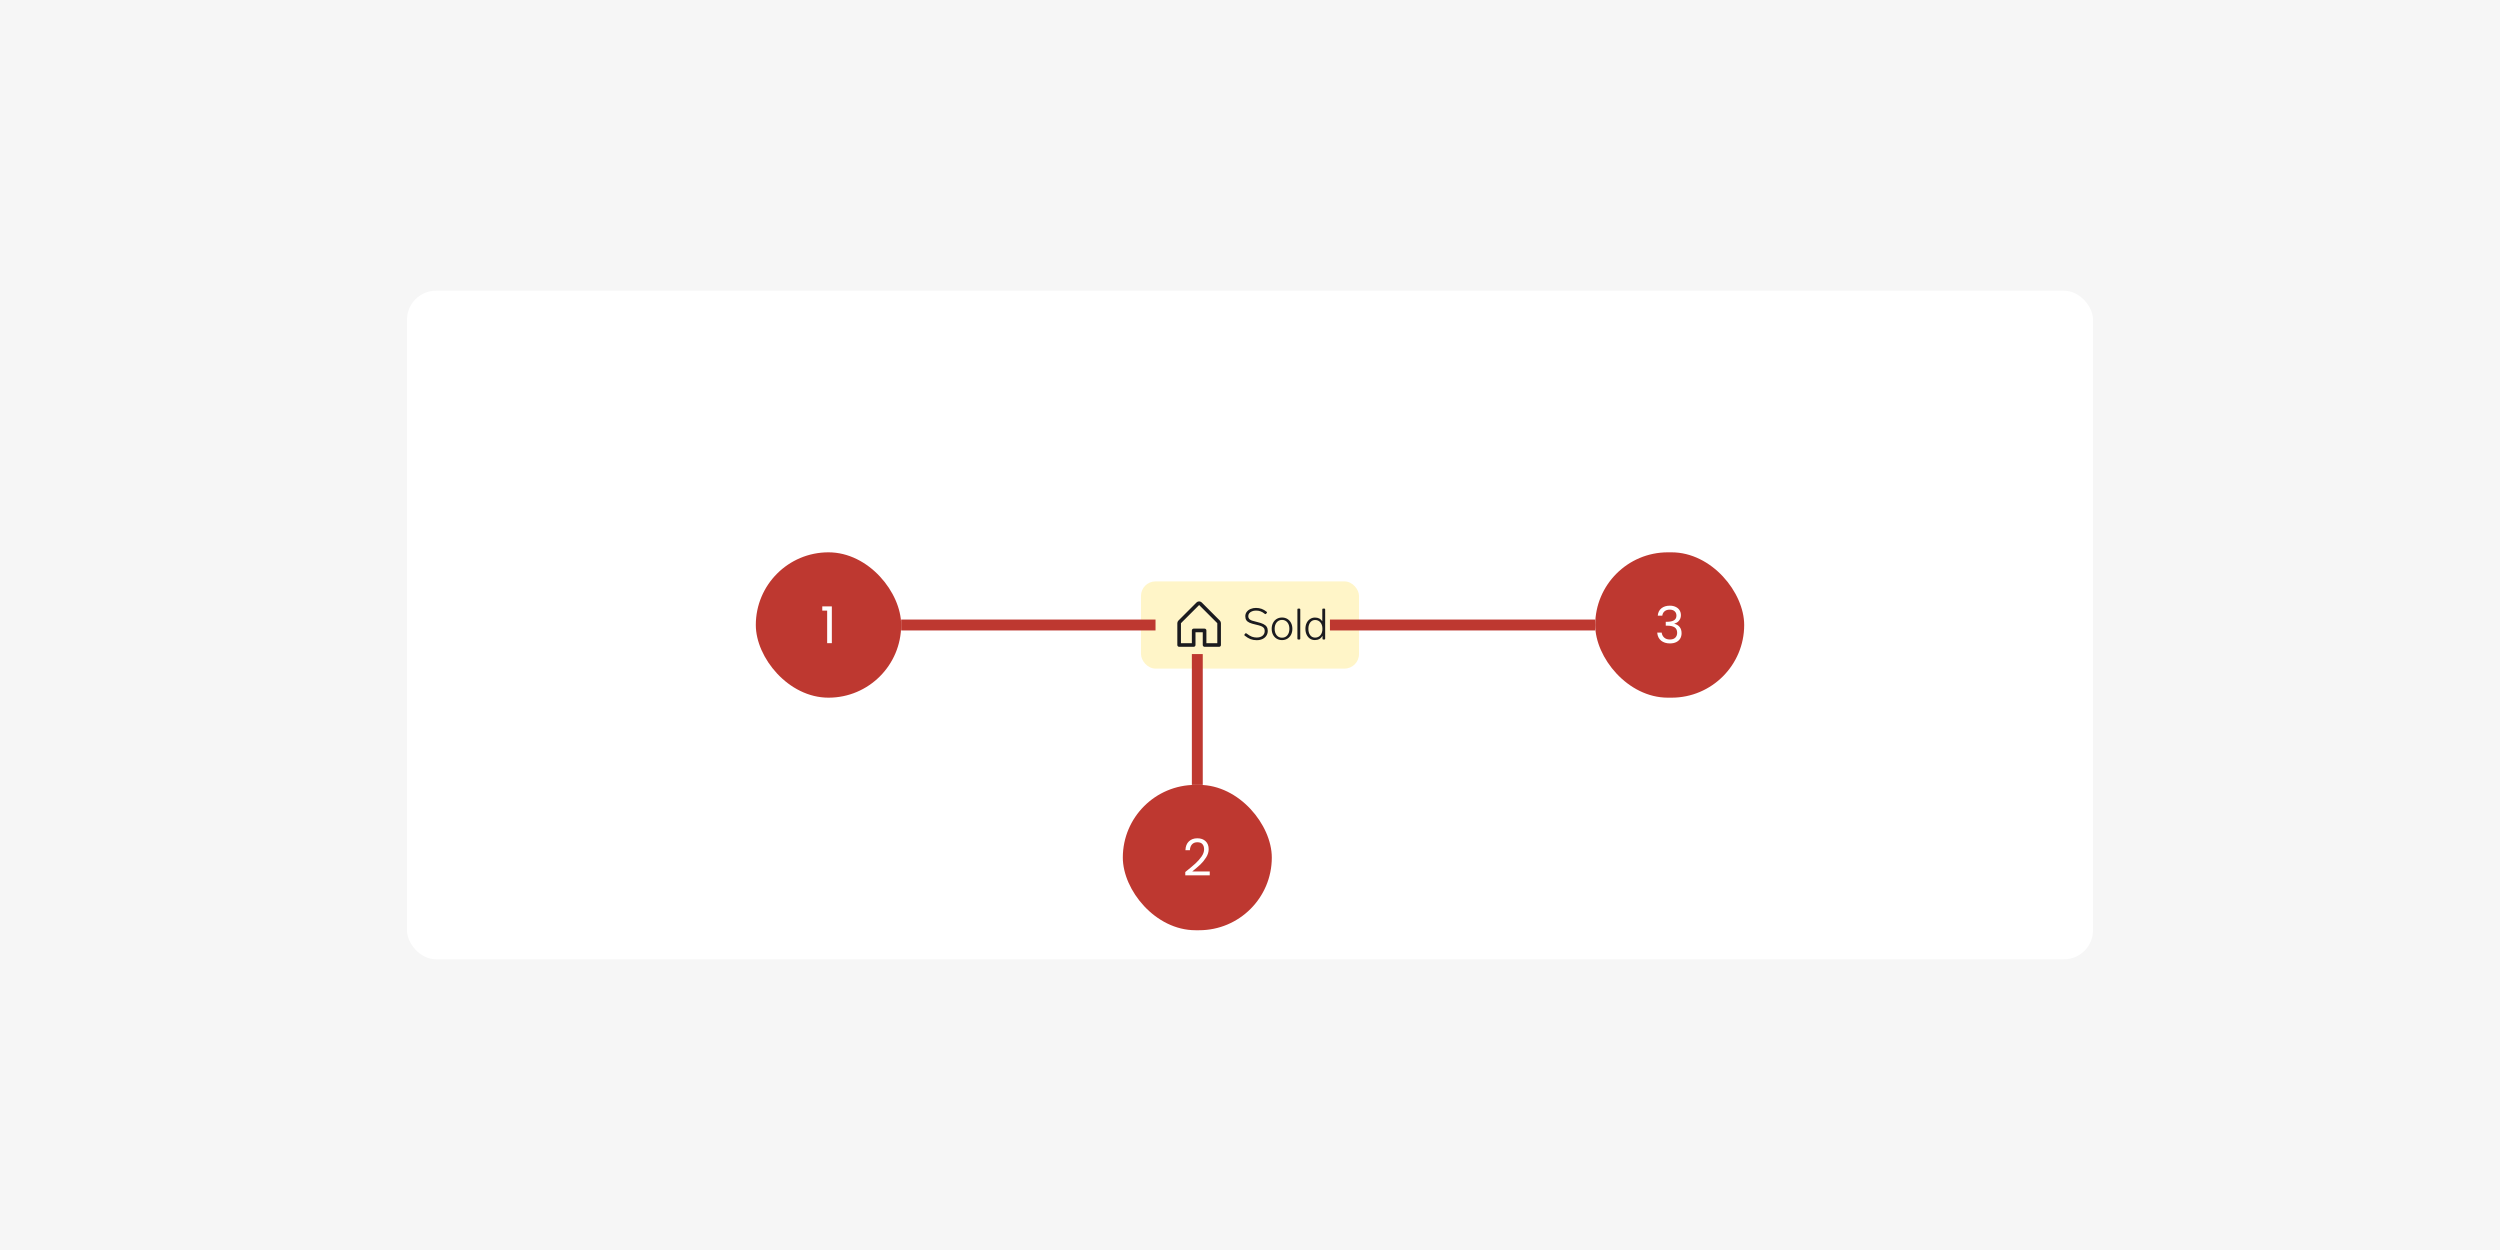 <svg width="688" height="344" viewBox="0 0 688 344" fill="none" xmlns="http://www.w3.org/2000/svg">
<rect width="688" height="344" fill="#F6F6F6"/>
<rect x="112" y="80" width="464" height="184" rx="8" fill="white"/>
<g clip-path="url(#clip0_2618_4871)">
<rect x="314" y="160" width="60" height="24" fill="#FFF5C8"/>
<path d="M328.5 177.5V173.5H331.5V177.5H335.5V171.5C335.5 171.434 335.487 171.369 335.462 171.308C335.437 171.248 335.4 171.193 335.354 171.146L330.354 166.146C330.307 166.1 330.252 166.063 330.191 166.038C330.131 166.012 330.066 166 330 166C329.934 166 329.869 166.012 329.809 166.038C329.748 166.063 329.693 166.1 329.646 166.146L324.646 171.146C324.6 171.193 324.563 171.248 324.538 171.308C324.513 171.369 324.5 171.434 324.5 171.5V177.5H328.5Z" stroke="#1B1B1F" stroke-linecap="round" stroke-linejoin="round"/>
<path d="M345.852 176.18C345.22 176.18 344.648 176.084 344.136 175.892C343.632 175.692 343.1 175.368 342.54 174.92C342.468 174.856 342.432 174.796 342.432 174.74C342.432 174.692 342.456 174.64 342.504 174.584L342.696 174.356C342.736 174.292 342.796 174.26 342.876 174.26C342.94 174.26 342.992 174.28 343.032 174.32C343.6 174.76 344.096 175.06 344.52 175.22C344.944 175.372 345.388 175.448 345.852 175.448C346.5 175.448 347.028 175.288 347.436 174.968C347.844 174.64 348.048 174.196 348.048 173.636C348.048 173.276 347.952 172.988 347.76 172.772C347.568 172.556 347.304 172.388 346.968 172.268C346.64 172.148 346.172 172.02 345.564 171.884C344.836 171.724 344.268 171.552 343.86 171.368C343.46 171.184 343.168 170.952 342.984 170.672C342.8 170.392 342.708 170.032 342.708 169.592C342.708 169.128 342.84 168.724 343.104 168.38C343.376 168.028 343.736 167.76 344.184 167.576C344.632 167.392 345.116 167.3 345.636 167.3C346.204 167.3 346.72 167.384 347.184 167.552C347.656 167.72 348.12 167.988 348.576 168.356C348.648 168.404 348.684 168.46 348.684 168.524C348.684 168.572 348.66 168.628 348.612 168.692L348.432 168.908C348.392 168.972 348.332 169.004 348.252 169.004C348.188 169.004 348.132 168.984 348.084 168.944C347.676 168.608 347.28 168.372 346.896 168.236C346.52 168.1 346.104 168.032 345.648 168.032C345.232 168.032 344.864 168.1 344.544 168.236C344.224 168.364 343.972 168.544 343.788 168.776C343.612 169.008 343.524 169.272 343.524 169.568C343.524 169.888 343.612 170.144 343.788 170.336C343.972 170.528 344.224 170.68 344.544 170.792C344.872 170.904 345.348 171.032 345.972 171.176C346.692 171.344 347.26 171.532 347.676 171.74C348.1 171.948 348.408 172.204 348.6 172.508C348.792 172.804 348.888 173.172 348.888 173.612C348.888 174.124 348.756 174.576 348.492 174.968C348.236 175.352 347.876 175.652 347.412 175.868C346.948 176.076 346.428 176.18 345.852 176.18ZM352.813 176.156C352.261 176.156 351.769 176.024 351.337 175.76C350.905 175.496 350.569 175.132 350.329 174.668C350.089 174.196 349.969 173.656 349.969 173.048C349.969 172.44 350.089 171.904 350.329 171.44C350.569 170.968 350.905 170.6 351.337 170.336C351.769 170.072 352.261 169.94 352.813 169.94C353.365 169.94 353.857 170.072 354.289 170.336C354.721 170.6 355.057 170.968 355.297 171.44C355.537 171.904 355.657 172.44 355.657 173.048C355.657 173.656 355.537 174.196 355.297 174.668C355.057 175.132 354.721 175.496 354.289 175.76C353.857 176.024 353.365 176.156 352.813 176.156ZM352.813 175.496C353.429 175.496 353.921 175.272 354.289 174.824C354.657 174.368 354.841 173.776 354.841 173.048C354.841 172.32 354.657 171.732 354.289 171.284C353.921 170.828 353.429 170.6 352.813 170.6C352.197 170.6 351.705 170.828 351.337 171.284C350.969 171.732 350.785 172.32 350.785 173.048C350.785 173.776 350.969 174.368 351.337 174.824C351.705 175.272 352.197 175.496 352.813 175.496ZM357.285 176C357.125 176 357.045 175.92 357.045 175.76V167.72C357.045 167.56 357.125 167.48 357.285 167.48H357.597C357.757 167.48 357.837 167.56 357.837 167.72V175.76C357.837 175.92 357.757 176 357.597 176H357.285ZM363.894 167.72C363.894 167.56 363.974 167.48 364.134 167.48H364.446C364.606 167.48 364.686 167.56 364.686 167.72V175.76C364.686 175.92 364.606 176 364.446 176H364.194C364.034 176 363.954 175.92 363.954 175.76V174.98C363.738 175.356 363.454 175.644 363.102 175.844C362.75 176.044 362.334 176.144 361.854 176.144C361.35 176.144 360.902 176.016 360.51 175.76C360.118 175.496 359.81 175.132 359.586 174.668C359.362 174.196 359.25 173.656 359.25 173.048C359.25 172.44 359.362 171.904 359.586 171.44C359.818 170.968 360.134 170.604 360.534 170.348C360.934 170.084 361.382 169.952 361.878 169.952C362.79 169.952 363.462 170.292 363.894 170.972V167.72ZM361.914 175.472C362.514 175.472 362.998 175.26 363.366 174.836C363.742 174.404 363.93 173.808 363.93 173.048C363.93 172.296 363.742 171.704 363.366 171.272C362.998 170.84 362.514 170.624 361.914 170.624C361.362 170.624 360.914 170.848 360.57 171.296C360.234 171.744 360.066 172.328 360.066 173.048C360.066 173.776 360.234 174.364 360.57 174.812C360.906 175.252 361.354 175.472 361.914 175.472Z" fill="#1B1B1F"/>
</g>
<rect width="36" height="3" transform="translate(331 180) rotate(90)" fill="#BE3830"/>
<rect x="309" y="216" width="41" height="40" rx="20" fill="#BE3830"/>
<path d="M326.188 239.978C327.373 239.026 328.302 238.247 328.974 237.64C329.646 237.024 330.21 236.385 330.668 235.722C331.134 235.05 331.368 234.392 331.368 233.748C331.368 233.141 331.218 232.665 330.92 232.32C330.63 231.965 330.159 231.788 329.506 231.788C328.871 231.788 328.376 231.989 328.022 232.39C327.676 232.782 327.49 233.309 327.462 233.972H326.23C326.267 232.927 326.584 232.119 327.182 231.55C327.779 230.981 328.549 230.696 329.492 230.696C330.453 230.696 331.214 230.962 331.774 231.494C332.343 232.026 332.628 232.759 332.628 233.692C332.628 234.467 332.394 235.223 331.928 235.96C331.47 236.688 330.948 237.332 330.36 237.892C329.772 238.443 329.02 239.087 328.106 239.824H332.922V240.888H326.188V239.978Z" fill="white"/>
<rect x="208" y="152" width="40" height="40" rx="20" fill="#BE3830"/>
<path d="M226.29 168.04V166.878H228.922V177H227.634V168.04H226.29Z" fill="white"/>
<rect width="70" height="3" transform="translate(248 170.5)" fill="#BE3830"/>
<rect width="73" height="3" transform="translate(366 170.5)" fill="#BE3830"/>
<rect x="439" y="152" width="41" height="40" rx="20" fill="#BE3830"/>
<path d="M456.218 169.426C456.283 168.567 456.615 167.895 457.212 167.41C457.809 166.925 458.584 166.682 459.536 166.682C460.171 166.682 460.717 166.799 461.174 167.032C461.641 167.256 461.991 167.564 462.224 167.956C462.467 168.348 462.588 168.791 462.588 169.286C462.588 169.865 462.42 170.364 462.084 170.784C461.757 171.204 461.328 171.475 460.796 171.596V171.666C461.403 171.815 461.883 172.109 462.238 172.548C462.593 172.987 462.77 173.561 462.77 174.27C462.77 174.802 462.649 175.283 462.406 175.712C462.163 176.132 461.799 176.463 461.314 176.706C460.829 176.949 460.245 177.07 459.564 177.07C458.575 177.07 457.763 176.813 457.128 176.3C456.493 175.777 456.139 175.04 456.064 174.088H457.296C457.361 174.648 457.59 175.105 457.982 175.46C458.374 175.815 458.897 175.992 459.55 175.992C460.203 175.992 460.698 175.824 461.034 175.488C461.379 175.143 461.552 174.699 461.552 174.158C461.552 173.458 461.319 172.954 460.852 172.646C460.385 172.338 459.681 172.184 458.738 172.184H458.416V171.12H458.752C459.611 171.111 460.259 170.971 460.698 170.7C461.137 170.42 461.356 169.991 461.356 169.412C461.356 168.917 461.193 168.521 460.866 168.222C460.549 167.923 460.091 167.774 459.494 167.774C458.915 167.774 458.449 167.923 458.094 168.222C457.739 168.521 457.529 168.922 457.464 169.426H456.218Z" fill="white"/>
<defs>
<clipPath id="clip0_2618_4871">
<rect x="314" y="160" width="60" height="24" rx="4" fill="white"/>
</clipPath>
</defs>
</svg>
